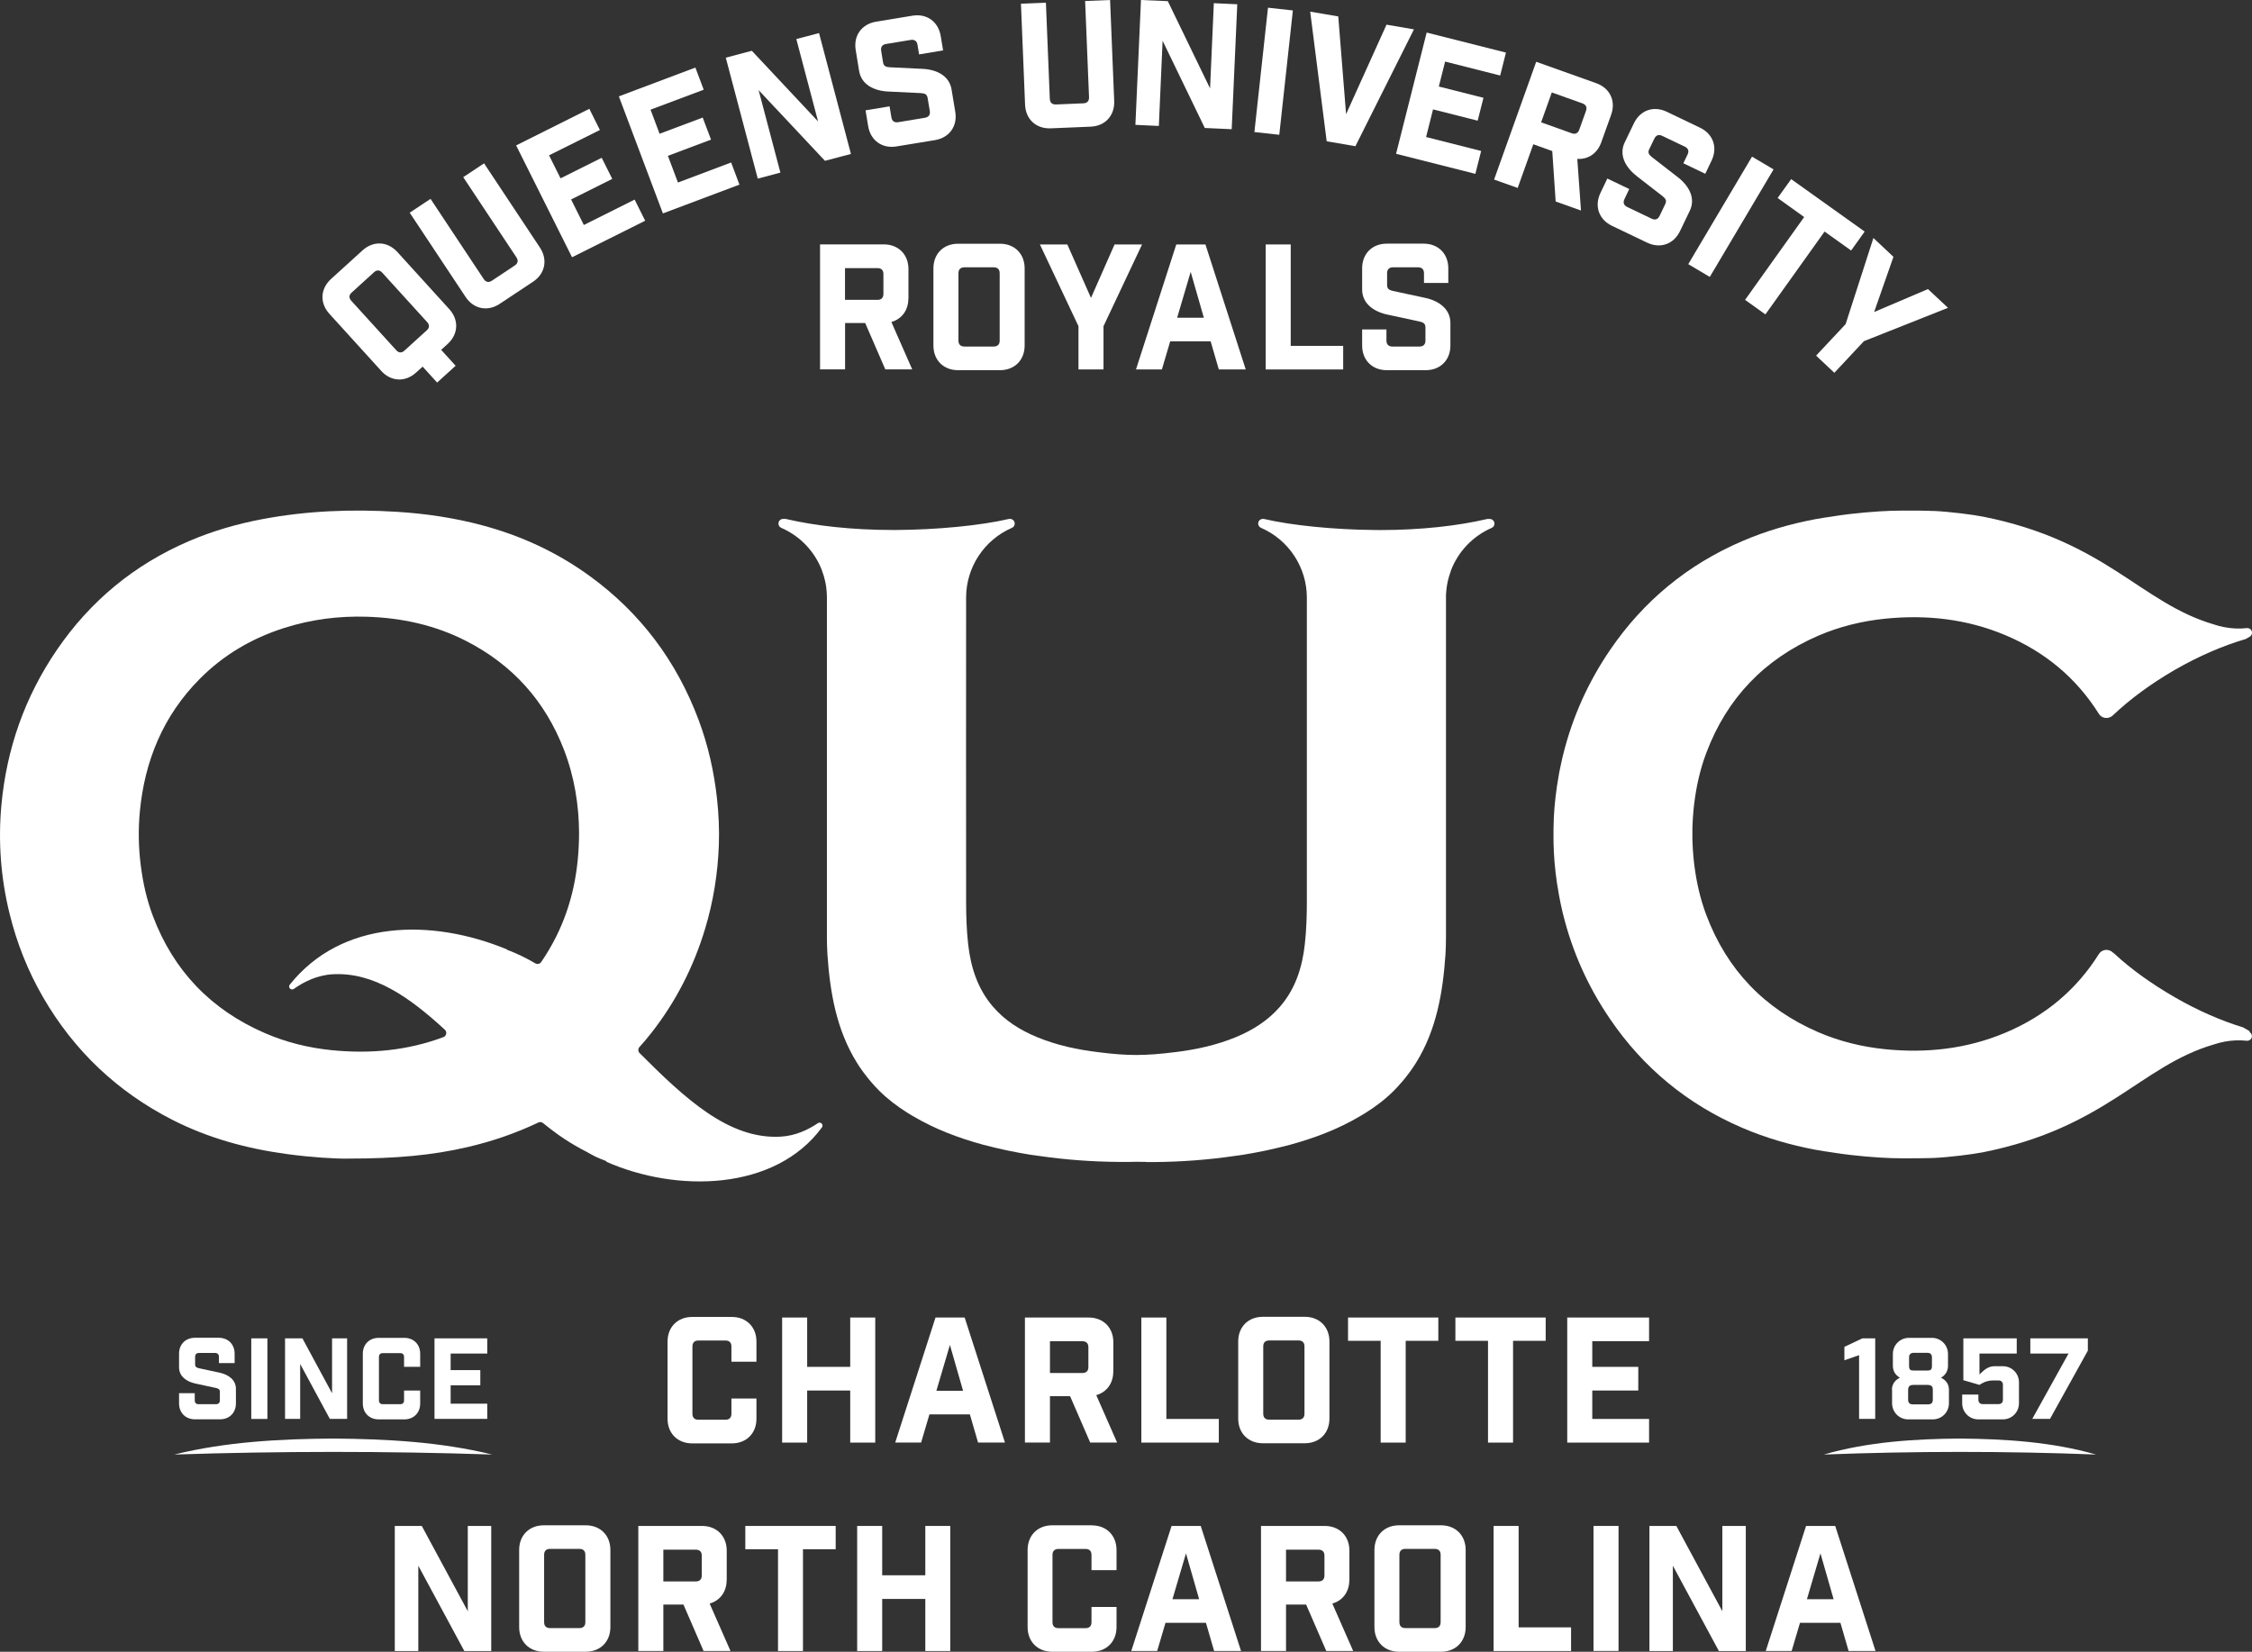 <?xml version="1.0" encoding="UTF-8"?>
<svg id="Layer_2" data-name="Layer 2" xmlns="http://www.w3.org/2000/svg" viewBox="0 0 311.28 228.32">
  <rect x="0" y="0" width="311.28" height="228.32" fill="#333333" stroke="none"/>
  <defs>
    <style>
      .cls-1 {
        fill: #fff;
      }
    </style>
  </defs>
  <g id="Layer_2-2" data-name="Layer 2">
    <g>
      <path class="cls-1" d="M125.57,41.25v-4.06c0-2.02-1.39-3.41-3.41-3.41h-8.81v17.28h3.46v-6.41h2.78l2.78,6.41h3.72l-2.88-6.55c1.44-.41,2.35-1.63,2.35-3.26h0ZM122.11,40.63c0,.53-.29.82-.82.82h-4.49v-4.39h4.49c.53,0,.82.29.82.82v2.76h0Z"/>
      <path class="cls-1" d="M129.02,37.1v10.66c0,2.02,1.39,3.41,3.41,3.41h5.79c2.02,0,3.41-1.39,3.41-3.41v-10.66c0-2.02-1.39-3.41-3.41-3.41h-5.79c-2.02,0-3.41,1.39-3.41,3.41ZM132.48,37.77c0-.53.29-.82.82-.82h4.06c.53,0,.82.29.82.82v9.31c0,.53-.29.82-.82.82h-4.06c-.53,0-.82-.29-.82-.82v-9.31Z"/>
      <polygon class="cls-1" points="147.53 33.79 143.74 33.79 149.07 45.09 149.07 51.07 152.53 51.07 152.53 45.09 157.86 33.79 154.06 33.79 150.8 41.18 147.53 33.79"/>
      <path class="cls-1" d="M162.59,33.79l-5.57,17.28h3.58l1.15-3.89h5.59l1.13,3.89h3.72l-5.57-17.28h-4.03,0ZM162.71,43.92l1.87-6.34,1.82,6.34h-3.7,0Z"/>
      <polygon class="cls-1" points="174.95 33.79 174.95 51.07 185.66 51.07 185.66 47.81 178.41 47.81 178.41 33.79 174.95 33.79"/>
      <path class="cls-1" d="M188.28,45.55v2.21c0,2.02,1.39,3.41,3.41,3.41h5.38c2.02,0,3.41-1.39,3.41-3.41v-3.12c0-1.92-1.58-3.05-3.46-3.46l-4.47-.96c-.53-.12-.82-.29-.82-.82v-1.63c0-.53.29-.82.82-.82h3.46c.53,0,.82.29.82.82v1.34h3.36v-2.02c0-2.02-1.39-3.41-3.41-3.41h-5.09c-2.02,0-3.41,1.39-3.41,3.41v2.93c0,1.92,1.58,3.05,3.46,3.46l4.47.96c.53.12.82.29.82.82v1.82c0,.53-.29.82-.82.82h-3.75c-.53,0-.82-.29-.82-.82v-1.54h-3.36Z"/>
      <path class="cls-1" d="M104.56,196.1v-2.78h-3.46v2.11c0,.53-.29.82-.82.82h-3.75c-.53,0-.82-.29-.82-.82v-9.31c0-.53.29-.82.82-.82h3.75c.53,0,.82.29.82.82v2.11h3.46v-2.78c0-2.02-1.39-3.41-3.41-3.41h-5.47c-2.02,0-3.41,1.39-3.41,3.41v10.66c0,2.02,1.39,3.41,3.41,3.41h5.47c2.02,0,3.41-1.39,3.41-3.41h0Z"/>
      <polygon class="cls-1" points="120.98 199.41 120.98 182.12 117.52 182.12 117.52 188.94 111.57 188.94 111.57 182.12 108.11 182.12 108.11 199.41 111.57 199.41 111.57 192.21 117.52 192.21 117.52 199.41 120.98 199.41"/>
      <path class="cls-1" d="M129.31,182.12l-5.57,17.28h3.58l1.15-3.89h5.59l1.13,3.89h3.72l-5.57-17.28h-4.03,0ZM129.43,192.25l1.87-6.34,1.82,6.34h-3.7,0Z"/>
      <path class="cls-1" d="M153.89,189.59v-4.06c0-2.02-1.39-3.41-3.41-3.41h-8.81v17.28h3.46v-6.41h2.78l2.78,6.41h3.72l-2.88-6.55c1.44-.41,2.35-1.63,2.35-3.26h0ZM150.44,188.97c0,.53-.29.82-.82.82h-4.49v-4.39h4.49c.53,0,.82.29.82.82v2.76h0Z"/>
      <polygon class="cls-1" points="157.76 182.12 157.76 199.41 168.47 199.41 168.47 196.14 161.22 196.14 161.22 182.12 157.76 182.12"/>
      <path class="cls-1" d="M180.35,199.5c2.02,0,3.41-1.39,3.41-3.41v-10.66c0-2.02-1.39-3.41-3.41-3.41h-5.79c-2.02,0-3.41,1.39-3.41,3.41v10.66c0,2.02,1.39,3.41,3.41,3.41h5.79ZM174.61,186.11c0-.53.29-.82.82-.82h4.06c.53,0,.82.29.82.82v9.31c0,.53-.29.82-.82.82h-4.06c-.53,0-.82-.29-.82-.82v-9.31Z"/>
      <polygon class="cls-1" points="194.3 199.41 194.3 185.34 198.81 185.34 198.81 182.12 186.33 182.12 186.33 185.34 190.84 185.34 190.84 199.41 194.3 199.41"/>
      <polygon class="cls-1" points="209.14 199.41 209.14 185.34 213.65 185.34 213.65 182.12 201.17 182.12 201.17 185.34 205.68 185.34 205.68 199.41 209.14 199.41"/>
      <polygon class="cls-1" points="216.63 199.41 227.94 199.41 227.94 196.14 220.09 196.14 220.09 192.21 226.45 192.21 226.45 188.94 220.09 188.94 220.09 185.39 227.94 185.39 227.94 182.12 216.63 182.12 216.63 199.41"/>
      <polygon class="cls-1" points="64.66 222.72 58.3 210.93 54.57 210.93 54.57 228.22 57.82 228.22 57.82 216.43 64.18 228.22 67.9 228.22 67.9 210.93 64.66 210.93 64.66 222.72"/>
      <path class="cls-1" d="M80.96,210.84h-5.79c-2.02,0-3.41,1.39-3.41,3.41v10.66c0,2.02,1.39,3.41,3.41,3.41h5.79c2.02,0,3.41-1.39,3.41-3.41v-10.66c0-2.02-1.39-3.41-3.41-3.41ZM80.91,224.23c0,.53-.29.82-.82.82h-4.06c-.53,0-.82-.29-.82-.82v-9.31c0-.53.29-.82.82-.82h4.06c.53,0,.82.29.82.82v9.31Z"/>
      <path class="cls-1" d="M100.45,218.4v-4.06c0-2.02-1.39-3.41-3.41-3.41h-8.81v17.28h3.46v-6.41h2.78l2.78,6.41h3.72l-2.88-6.55c1.44-.41,2.35-1.63,2.35-3.26h0ZM97,217.78c0,.53-.29.82-.82.82h-4.49v-4.39h4.49c.53,0,.82.29.82.82v2.76h0Z"/>
      <polygon class="cls-1" points="103.02 214.15 107.54 214.15 107.54 228.22 110.99 228.22 110.99 214.15 115.51 214.15 115.51 210.93 103.02 210.93 103.02 214.15"/>
      <polygon class="cls-1" points="127.9 217.75 121.94 217.75 121.94 210.93 118.48 210.93 118.48 228.22 121.94 228.22 121.94 221.02 127.9 221.02 127.9 228.22 131.35 228.22 131.35 210.93 127.9 210.93 127.9 217.75"/>
      <path class="cls-1" d="M150.92,210.84h-5.47c-2.02,0-3.41,1.39-3.41,3.41v10.66c0,2.02,1.39,3.41,3.41,3.41h5.47c2.02,0,3.41-1.39,3.41-3.41v-2.78h-3.46v2.11c0,.53-.29.82-.82.82h-3.75c-.53,0-.82-.29-.82-.82v-9.31c0-.53.29-.82.82-.82h3.75c.53,0,.82.29.82.82v2.11h3.46v-2.78c0-2.02-1.39-3.41-3.41-3.41h0Z"/>
      <path class="cls-1" d="M161.94,210.93l-5.57,17.28h3.58l1.15-3.89h5.59l1.13,3.89h3.72l-5.57-17.28h-4.03,0ZM162.06,221.06l1.87-6.34,1.82,6.34h-3.7,0Z"/>
      <path class="cls-1" d="M186.52,218.4v-4.06c0-2.02-1.39-3.41-3.41-3.41h-8.81v17.28h3.46v-6.41h2.78l2.78,6.41h3.72l-2.88-6.55c1.44-.41,2.35-1.63,2.35-3.26h0ZM183.07,217.78c0,.53-.29.82-.82.82h-4.49v-4.39h4.49c.53,0,.82.29.82.82v2.76h0Z"/>
      <path class="cls-1" d="M199.18,210.84h-5.79c-2.02,0-3.41,1.39-3.41,3.41v10.66c0,2.02,1.39,3.41,3.41,3.41h5.79c2.02,0,3.41-1.39,3.41-3.41v-10.66c0-2.02-1.39-3.41-3.41-3.41ZM199.13,224.23c0,.53-.29.82-.82.82h-4.06c-.53,0-.82-.29-.82-.82v-9.31c0-.53.29-.82.82-.82h4.06c.53,0,.82.29.82.82v9.31Z"/>
      <polygon class="cls-1" points="209.91 210.93 206.45 210.93 206.45 228.22 217.16 228.22 217.16 224.95 209.91 224.95 209.91 210.93"/>
      <rect class="cls-1" x="220.26" y="210.93" width="3.46" height="17.28"/>
      <polygon class="cls-1" points="238.07 222.72 231.71 210.93 227.99 210.93 227.99 228.22 231.23 228.22 231.23 216.43 237.59 228.22 241.31 228.22 241.31 210.93 238.07 210.93 238.07 222.72"/>
      <path class="cls-1" d="M249.64,210.93l-5.57,17.28h3.58l1.15-3.89h5.59l1.13,3.89h3.72l-5.57-17.28h-4.03,0ZM249.76,221.06l1.87-6.34,1.82,6.34h-3.7.01Z"/>
      <path class="cls-1" d="M52.69,51.27c1.36,1.49,3.32,1.59,4.82.23l.91-.82,2,2.2,2.56-2.32-2-2.2.89-.81c1.49-1.36,1.59-3.32.23-4.82l-7.17-7.89c-1.36-1.49-3.32-1.59-4.82-.23l-4.35,3.95c-1.49,1.36-1.59,3.32-.23,4.82l7.17,7.89h-.01ZM48.62,40.43l3.07-2.79c.39-.36.8-.34,1.15.06l6.2,6.82c.36.39.34.8-.06,1.15l-3.07,2.79c-.39.36-.8.34-1.15-.06l-6.2-6.82c-.36-.39-.34-.8.06-1.15Z"/>
      <path class="cls-1" d="M69.07,42l4.6-3.05c1.68-1.11,2.07-3.05.96-4.73l-7.72-11.64-2.88,1.91,7.35,11.08c.29.44.21.84-.23,1.13l-3.16,2.1c-.44.29-.84.21-1.13-.23l-7.35-11.08-2.88,1.91,7.72,11.64c1.11,1.68,3.04,2.07,4.73.96h-.01Z"/>
      <polygon class="cls-1" points="89.18 30.51 87.72 27.59 80.7 31.1 78.94 27.57 84.63 24.73 83.17 21.81 77.48 24.65 75.89 21.47 82.92 17.97 81.46 15.04 71.34 20.1 79.07 35.56 89.18 30.51"/>
      <polygon class="cls-1" points="102.21 25.52 101.06 22.46 93.71 25.23 92.32 21.54 98.28 19.3 97.13 16.25 91.17 18.49 89.92 15.16 97.27 12.4 96.12 9.34 85.54 13.32 91.63 29.5 102.21 25.52"/>
      <polygon class="cls-1" points="107.87 23.86 104.86 12.46 114.03 22.23 117.62 21.28 113.21 4.57 110.07 5.4 113.08 16.79 103.92 7.02 100.32 7.97 104.74 24.69 107.87 23.86"/>
      <path class="cls-1" d="M118.75,9.8c.31,1.9,2.06,2.75,3.97,2.85l4.56.22c.54.03.85.15.94.67l.3,1.8c.09.52-.15.85-.67.94l-3.7.61c-.52.09-.85-.15-.94-.67l-.25-1.52-3.32.55.36,2.18c.33,1.99,1.93,3.14,3.92,2.81l5.31-.87c1.99-.33,3.14-1.93,2.81-3.92l-.51-3.08c-.31-1.9-2.06-2.75-3.97-2.85l-4.56-.22c-.54-.03-.85-.15-.94-.67l-.26-1.61c-.09-.52.15-.85.67-.94l3.41-.56c.52-.09.85.15.94.67l.22,1.33,3.32-.55-.33-1.99c-.33-1.99-1.93-3.14-3.92-2.81l-5.02.83c-1.99.33-3.14,1.93-2.81,3.92l.47,2.89h0Z"/>
      <path class="cls-1" d="M145.22,17.74l5.52-.23c2.02-.08,3.35-1.53,3.27-3.55l-.57-13.96-3.45.14.54,13.29c.02.53-.25.83-.78.85l-3.79.16c-.53.02-.83-.25-.85-.78l-.54-13.29-3.45.14.57,13.96c.08,2.02,1.53,3.35,3.55,3.27h-.02Z"/>
      <polygon class="cls-1" points="160.7 5.63 166.53 17.69 170.25 17.86 171.02 .59 167.78 .44 167.26 12.22 161.42 .16 157.71 0 156.94 17.26 160.18 17.41 160.7 5.63"/>
      <rect class="cls-1" x="167.4" y="8.12" width="17.29" height="3.46" transform="translate(147.12 183.78) rotate(-83.76)"/>
      <polygon class="cls-1" points="187.35 20.21 195.44 4.06 191.65 3.41 186.06 15.78 184.98 2.27 181.1 1.61 183.38 19.53 187.35 20.21"/>
      <polygon class="cls-1" points="203.93 24.03 204.73 20.87 197.12 18.94 198.08 15.12 204.25 16.68 205.05 13.52 198.88 11.96 199.75 8.51 207.36 10.44 208.16 7.27 197.2 4.5 192.97 21.26 203.93 24.03"/>
      <path class="cls-1" d="M209.78,25.98l2.16-6.04,2.62.94.47,6.97,3.5,1.25-.51-7.14c1.49.1,2.77-.75,3.31-2.28l1.37-3.82c.68-1.9-.16-3.68-2.06-4.36l-8.3-2.96-5.82,16.28s3.26,1.16,3.26,1.16ZM214.5,12.78l4.23,1.51c.5.18.67.55.49,1.04l-.93,2.6c-.18.5-.55.67-1.04.49l-4.23-1.51,1.48-4.14h0Z"/>
      <path class="cls-1" d="M226.19,24.31l3.61,2.8c.42.34.61.61.38,1.09l-.79,1.65c-.23.48-.61.61-1.09.38l-3.38-1.62c-.48-.23-.61-.61-.38-1.09l.66-1.39-3.03-1.45-.95,1.99c-.87,1.82-.22,3.68,1.6,4.55l4.85,2.32c1.82.87,3.68.22,4.55-1.6l1.35-2.81c.83-1.73-.11-3.43-1.62-4.61l-3.61-2.8c-.42-.34-.61-.61-.38-1.09l.71-1.47c.23-.48.61-.61,1.09-.38l3.12,1.49c.48.23.61.61.38,1.09l-.58,1.21,3.03,1.45.87-1.82c.87-1.82.22-3.68-1.6-4.55l-4.59-2.2c-1.82-.87-3.68-.22-4.55,1.6l-1.27,2.64c-.83,1.73.11,3.43,1.62,4.61h0Z"/>
      <rect class="cls-1" x="230.62" y="28.24" width="17.28" height="3.46" transform="translate(91.43 220.47) rotate(-59.33)"/>
      <polygon class="cls-1" points="241.21 41.45 244.02 43.46 252.2 32.01 255.87 34.63 257.74 32.01 247.58 24.76 245.71 27.37 249.38 30 241.21 41.45"/>
      <polygon class="cls-1" points="251.03 49.16 253.55 51.53 257.64 47.16 269.26 42.55 266.49 39.96 259.05 43.13 261.72 35.5 258.95 32.9 255.11 44.8 251.03 49.16"/>
      <path class="cls-1" d="M24.75,192.57v1.42c0,1.3.9,2.2,2.2,2.2h3.46c1.3,0,2.2-.9,2.2-2.2v-2.01c0-1.24-1.02-1.96-2.23-2.23l-2.88-.62c-.34-.08-.53-.19-.53-.53v-1.05c0-.34.19-.53.53-.53h2.23c.34,0,.53.19.53.53v.87h2.17v-1.3c0-1.3-.9-2.2-2.2-2.2h-3.28c-1.3,0-2.2.9-2.2,2.2v1.89c0,1.24,1.02,1.96,2.23,2.23l2.88.62c.34.08.53.19.53.53v1.18c0,.34-.19.53-.53.53h-2.41c-.34,0-.53-.19-.53-.53v-.99h-2.17Z"/>
      <rect class="cls-1" x="34.73" y="185" width="2.23" height="11.14"/>
      <polygon class="cls-1" points="45.9 192.59 41.8 185 39.4 185 39.4 196.13 41.49 196.13 41.49 188.54 45.59 196.13 47.98 196.13 47.98 185 45.9 185 45.9 192.59"/>
      <path class="cls-1" d="M58.08,188.92v-1.79c0-1.3-.9-2.2-2.2-2.2h-3.53c-1.3,0-2.2.9-2.2,2.2v6.87c0,1.3.9,2.2,2.2,2.2h3.53c1.3,0,2.2-.9,2.2-2.2v-1.79h-2.23v1.36c0,.34-.19.53-.53.53h-2.41c-.34,0-.53-.19-.53-.53v-6c0-.34.19-.53.53-.53h2.41c.34,0,.53.19.53.53v1.36h2.23Z"/>
      <polygon class="cls-1" points="67.35 187.1 67.35 185 60.06 185 60.06 196.13 67.35 196.13 67.35 194.03 62.29 194.03 62.29 191.49 66.39 191.49 66.39 189.39 62.29 189.39 62.29 187.1 67.35 187.1"/>
      <polygon class="cls-1" points="259.2 196.13 259.2 185 257.43 185 254.94 186.17 254.94 188.03 256.97 187.32 256.97 196.13 259.2 196.13"/>
      <path class="cls-1" d="M261.53,192.11v1.86c0,1.24.99,2.23,2.23,2.23h3.4c1.24,0,2.23-.99,2.23-2.23v-1.86c0-.67-.32-1.3-1.1-1.67.71-.42.97-1.01.97-1.67v-1.61c0-1.24-.99-2.23-2.23-2.23h-3.16c-1.24,0-2.23.99-2.23,2.23v1.61c0,.67.26,1.25.97,1.67-.77.37-1.1,1.01-1.1,1.67h.02ZM263.88,187.62c0-.4.22-.62.62-.62h1.92c.4,0,.62.22.62.62v1.21c0,.49-.19.62-.62.62h-1.92c-.43,0-.62-.12-.62-.62v-1.21ZM263.76,192.05c0-.46.31-.62.74-.62h1.92c.43,0,.74.15.74.62v1.45c0,.4-.22.62-.62.62h-2.17c-.4,0-.62-.22-.62-.62v-1.45h.01Z"/>
      <path class="cls-1" d="M271.22,192.78v1.19c0,1.24.99,2.23,2.23,2.23h3.39c1.24,0,2.23-.99,2.23-2.23v-2.89c0-1.24-.99-2.23-2.23-2.23h-1.16c-.84,0-1.42.53-1.76.85l-.31.29v-2.89h5.15v-2.1h-7.38v5.78l2.23.65.31-.19c.54-.32,1.11-.42,1.55-.42h.76c.4,0,.62.22.62.62v2.03c0,.4-.22.62-.62.62h-2.15c-.4,0-.62-.22-.62-.62v-.7h-2.24Z"/>
      <polygon class="cls-1" points="283.36 196.13 288.59 186.7 288.59 185 280.64 185 280.64 187.1 285.92 187.1 280.91 196.13 283.36 196.13"/>
      <path class="cls-1" d="M252.11,201.06c12.56-.48,25.05-.49,37.61,0-6.1-1.75-12.5-2.15-18.81-2.21-6.31.05-12.71.45-18.81,2.21h.01Z"/>
      <path class="cls-1" d="M24.09,201.06c14.67-.48,29.28-.49,43.94,0-7.18-1.76-14.61-2.15-21.97-2.21-7.36.05-14.79.44-21.97,2.21Z"/>
      <path class="cls-1" d="M48.19,160.15c6.5,0,11.53-.44,16.48-1.6,3.39-.79,6.65-1.91,9.75-3.39.21-.1.46-.07.64.08.72.59,1.45,1.15,2.2,1.68.09.06.18.12.27.18.14.1.28.19.42.29,1.02.67,2.07,1.29,3.16,1.84.41.24.84.47,1.28.69.47.21.95.41,1.44.59l-.04.07c9.72,4.3,23.34,4.08,29.82-4.74.27-.37-.17-.84-.55-.59-1.34.91-3.11,1.76-5.17,1.87-7.16.4-13.22-5.29-19.48-11.55-.23-.23-.24-.6-.02-.84.57-.63,1.12-1.28,1.65-1.96,3.4-4.34,5.86-9.17,7.44-14.45,1.12-3.73,1.73-7.55,1.88-11.44.08-2.2-.02-4.38-.26-6.56-.41-3.69-1.23-7.32-2.53-10.79-3.06-8.17-8.05-14.79-14.98-19.85-4.55-3.32-9.58-5.65-15.02-7.09-3.83-1.02-7.73-1.59-11.68-1.84-6.25-.39-12.46-.15-18.62,1.01-3.5.66-6.9,1.64-10.17,3.05-7.54,3.24-13.63,8.27-18.25,15.04-4.42,6.48-6.94,13.65-7.66,21.46-.46,5.06-.08,10.05,1.13,14.97,1,4.08,2.54,7.96,4.65,11.6,4.29,7.39,10.26,13.04,17.87,16.92,4.99,2.54,10.33,3.99,15.86,4.73,3.29.45,6.6.65,8.49.63h0ZM21.13,126.61c-.86-2.27-1.38-4.63-1.68-7.04-.31-2.46-.35-4.93-.12-7.39.67-7.03,3.23-13.24,8.25-18.31,3.3-3.34,7.25-5.65,11.71-7.07,3.71-1.18,7.52-1.67,11.4-1.55,4.8.15,9.41,1.14,13.72,3.34,6.43,3.28,10.94,8.31,13.54,15.04,1.46,3.77,2.07,7.7,2.09,11.48-.01,5.21-.96,9.96-3.19,14.41-.62,1.23-1.3,2.38-2.05,3.47-.18.26-.53.33-.81.17-1.27-.74-2.57-1.38-3.92-1.88l.02-.04c-10.45-4.31-22.85-4.13-30.03,4.86-.3.37.16.87.56.59,1.37-.97,3.22-1.9,5.38-2.02,5.63-.31,10.58,3.14,15.49,7.67.33.31.23.86-.2,1.02-4.97,1.86-10.15,2.34-15.48,1.8-3.18-.32-6.3-1.09-9.23-2.37-7.41-3.22-12.59-8.59-15.45-16.18h0Z"/>
      <path class="cls-1" d="M158.45,160.63h1.12c3.68-.03,7.34-.3,10.98-.83.32-.04.64-.09.95-.13.07,0,.14-.02.22-.03.49-.08.97-.16,1.45-.25.52-.09,1.03-.19,1.54-.3.19-.04.38-.08.57-.12.45-.1.9-.2,1.35-.31.18-.04.36-.09.53-.13.37-.09.75-.18,1.12-.28,3.4-.93,6.67-2.16,9.69-3.95.08-.05.16-.09.24-.14.19-.11.38-.23.56-.34,1.4-.87,2.71-1.87,3.9-3.06.37-.37.71-.75,1.05-1.14.1-.11.2-.23.3-.35.07-.09.14-.18.21-.26.54-.67,1.05-1.38,1.51-2.12,2.8-4.52,3.7-9.66,4.06-14.97.05-.82.07-1.64.07-2.46v-46.98c0-.22,0-.43.03-.64,0-.08.02-.15.02-.22.02-.18.03-.36.06-.54.02-.12.04-.23.06-.34.02-.14.05-.27.08-.41.04-.16.08-.32.13-.49.02-.08.04-.17.07-.25.07-.23.15-.46.23-.69v-.03c.99-2.6,3-4.75,5.64-5.9.23-.1.38-.33.38-.59h0c0-.36-.29-.64-.64-.64h-.36c-4.04.95-9.19,1.53-14.79,1.53-.31,0-.61,0-.91-.01h0c-5.41-.05-11.32-.62-15.18-1.53h-.14c-.35,0-.64.29-.64.64,0,.25.15.48.39.59,3.84,1.67,6.33,5.46,6.34,9.64,0,13.98,0,27.95,0,41.93,0,1.99-.06,4-.28,5.98-.35,3.17-1.28,6.15-3.43,8.64-1.67,1.93-3.76,3.24-6.09,4.21-2.73,1.13-5.6,1.74-8.52,2.09-2.04.25-3.53.37-5.23.38-1.71,0-3.19-.13-5.23-.38-2.93-.35-5.79-.96-8.52-2.09-2.33-.96-4.42-2.27-6.09-4.21-2.14-2.49-3.07-5.47-3.43-8.64-.22-1.98-.28-3.98-.28-5.98-.02-13.98,0-27.95,0-41.93,0-4.19,2.5-7.97,6.34-9.64.23-.1.38-.33.38-.59,0-.35-.29-.64-.64-.64h-.14c-3.96.93-10.08,1.5-15.6,1.53h-.49c-5.61,0-10.75-.58-14.79-1.53h-.36c-.35,0-.64.29-.64.64h0c0,.26.15.49.38.59,2.65,1.15,4.65,3.3,5.64,5.9v.03c.09.23.16.46.24.69.02.08.04.16.06.23.05.17.09.33.13.5.03.13.05.27.08.41.02.11.05.23.06.34.03.18.04.36.06.54,0,.07.02.15.02.22.02.21.02.43.03.64v46.98c0,.82.02,1.64.07,2.46.36,5.32,1.26,10.46,4.06,14.97.46.75.97,1.45,1.51,2.12.07.09.14.18.21.26.1.12.2.23.3.35.33.39.68.77,1.05,1.14,1.19,1.19,2.51,2.18,3.9,3.06.19.12.38.23.56.34.08.05.16.09.24.14,3.01,1.79,6.28,3.02,9.68,3.95.37.1.75.19,1.12.28.18.04.35.09.53.13.45.11.9.21,1.35.31.19.04.38.08.57.12.51.11,1.03.21,1.54.3.48.09.97.17,1.45.25.07,0,.14.02.22.03.32.05.64.09.95.13,3.64.53,7.3.8,10.98.83h1.12c.46,0,.91,0,1.37-.02.46,0,.91.02,1.37.02l.02.02Z"/>
      <path class="cls-1" d="M310.96,142.54l-.9-.52c-3.04-.93-6.25-2.32-9.44-4.16-3.18-1.84-6.03-3.86-8.36-6.03l-.42-.33h0l-.06-.03c-.57-.33-1.31-.16-1.66.4-3.1,4.94-7.44,8.58-12.97,10.9-5.3,2.22-10.86,2.84-16.58,2.26-3.19-.32-6.32-1.09-9.26-2.36-7.41-3.21-12.59-8.59-15.45-16.17-.86-2.27-1.38-4.62-1.68-7.03-.07-.56-.12-1.12-.16-1.68-.01-.13-.02-.27-.03-.4-.03-.43-.05-.86-.06-1.29v-1.65c.01-.43.03-.86.06-1.29,0-.14.02-.27.03-.4.04-.56.09-1.12.16-1.68.3-2.41.82-4.76,1.68-7.03,2.86-7.58,8.04-12.95,15.45-16.17,2.94-1.27,6.08-2.04,9.26-2.36,5.72-.58,11.28.04,16.58,2.26,5.53,2.32,9.87,5.96,12.97,10.9.35.56,1.09.72,1.66.4l.06-.03h0l.18-.14c2.38-2.26,5.3-4.41,8.6-6.32,3.31-1.91,6.64-3.33,9.79-4.26l.55-.32c.31-.18.41-.57.23-.88-.13-.22-.37-.34-.63-.31-1.02.12-2.04.07-3.04-.12h0s-.06,0-.09-.01c-.48-.09-.96-.22-1.43-.38-10.13-2.97-14.85-11.48-31.86-14.89-1.52-.3-4.78-.7-6.79-.79h-.21c-.19,0-.36-.02-.53-.02-.97-.03-1.93-.04-2.9-.03h-.83c-1.63-.01-4.33.14-7.16.47-.16.02-.31.04-.47.06-.29.04-.57.07-.86.11-.11.01-.21.03-.31.05-.58.08-1.15.17-1.73.26h-.04c-.45.08-.91.15-1.36.23-3.5.66-6.9,1.64-10.16,3.05-7.53,3.24-13.62,8.26-18.24,15.03-3.07,4.5-5.22,9.34-6.49,14.49,0,.04-.02.08-.03.11-.03.11-.05.23-.08.34-.09.36-.17.72-.24,1.09-.07.31-.13.61-.19.92-.03.14-.05.27-.07.41-.35,1.94-.58,3.89-.68,5.85,0,.07,0,.13,0,.2-.02.45-.03.89-.04,1.34v1.52c0,.45.02.89.04,1.34,0,.07,0,.13,0,.2.1,1.96.32,3.91.68,5.85.02.13.05.27.07.4.06.31.12.62.18.92.08.37.16.73.24,1.09.03.11.05.23.08.34,0,.04.02.07.03.11,1.27,5.15,3.42,9.99,6.49,14.49,4.61,6.77,10.71,11.79,18.24,15.03,3.27,1.41,6.67,2.39,10.16,3.05.45.08.91.15,1.36.23h.04c.58.09,1.15.18,1.73.26.11,0,.21.03.32.05.29.04.57.07.86.11.16.02.31.04.47.06,2.83.33,5.52.48,7.16.47h.83c.96,0,1.93,0,2.9-.03.16,0,.34,0,.52-.02h.21c2-.09,5.27-.49,6.79-.79,17-3.41,21.73-11.92,31.85-14.89.48-.16.97-.29,1.45-.38.03,0,.05,0,.08-.02h0c1-.18,2.01-.23,3.04-.12.25.03.5-.09.63-.31.18-.31.07-.7-.23-.88v-.13Z"/>
    </g>
  </g>
</svg>
